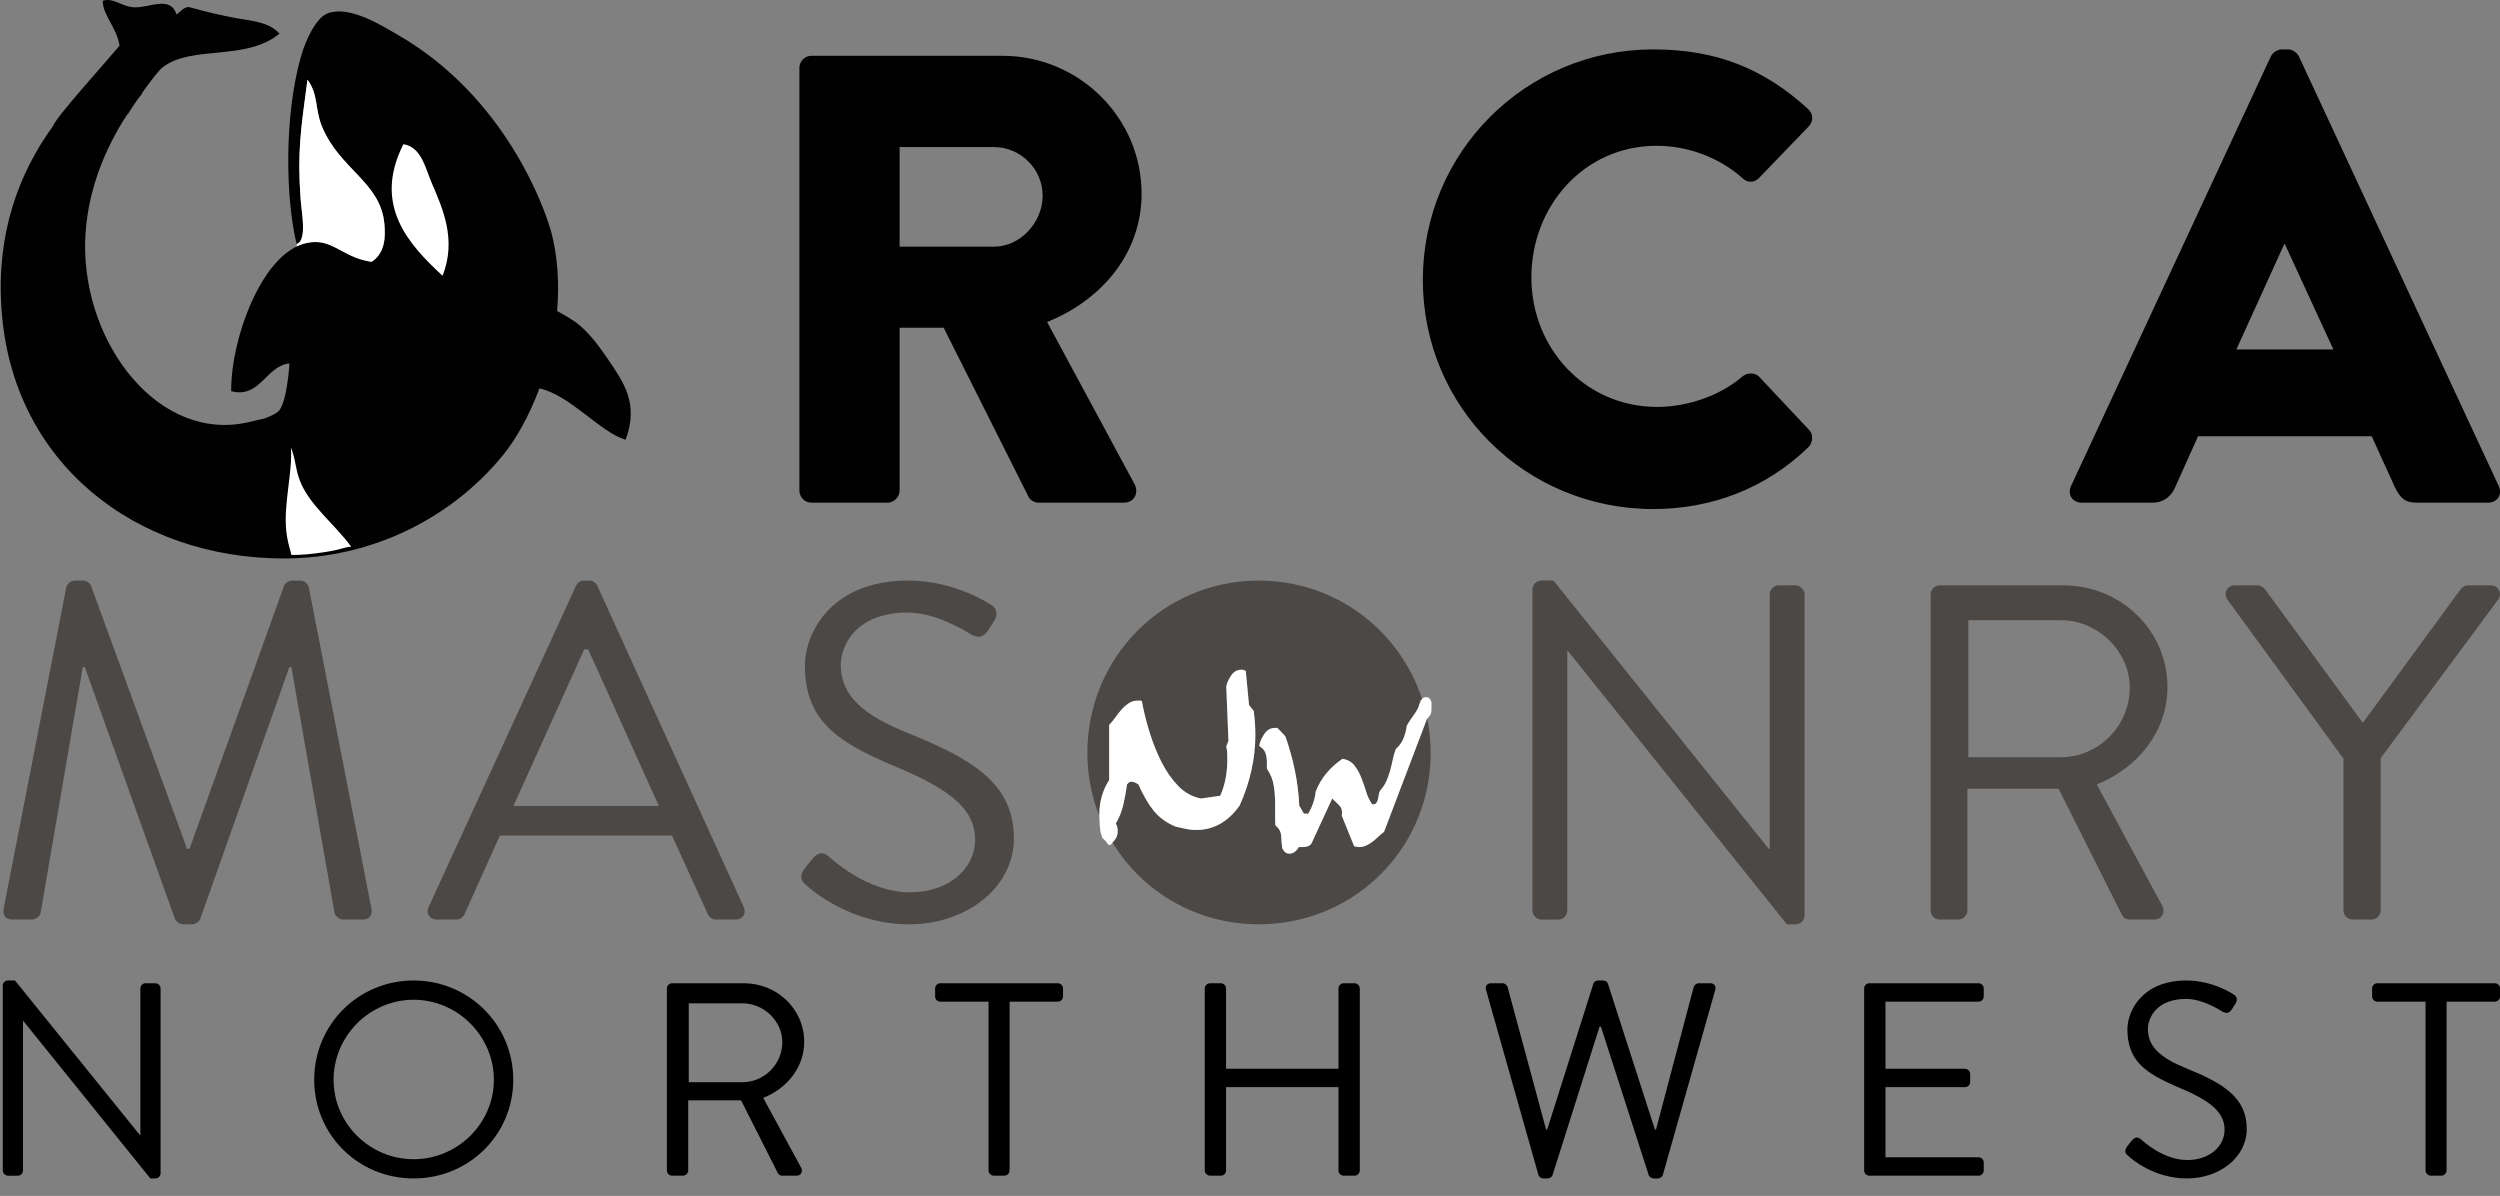 <?xml version="1.0" encoding="utf-8"?>
<!-- Generator: Adobe Illustrator 24.1.3, SVG Export Plug-In . SVG Version: 6.00 Build 0)  -->
<svg version="1.1" id="Layer_1" xmlns="http://www.w3.org/2000/svg" xmlns:xlink="http://www.w3.org/1999/xlink" x="0px" y="0px"
	 viewBox="0 0 2000.55 957.02" style="enable-background:new 0 0 2000.55 957.02;" xml:space="preserve">
<rect x="0" y="0" width="2000.55" height="957.02" fill="#808080" stroke="none"/>
<style type="text/css">
	.st0{fill:#010101;}
	.st1{fill:#4C4846;}
	.st2{fill-rule:evenodd;clip-rule:evenodd;fill:#010101;}
	.st3{fill-rule:evenodd;clip-rule:evenodd;fill:#FFFFFF;}
	.st4{fill:#FFFFFF;}
</style>
<g>
	<path class="st0" d="M639.69,54.34c0-5.11,4.08-9.7,9.71-9.7h152.75c61.31,0,111.37,49.55,111.37,110.35
		c0,47-31.16,84.81-75.61,102.69l69.99,129.77c3.57,6.64,0,14.81-8.68,14.81h-67.95c-4.08,0-7.15-2.55-8.17-4.6l-67.94-135.38H719.9
		v130.27c0,5.11-4.6,9.71-9.71,9.71H649.4c-5.63,0-9.71-4.6-9.71-9.71V54.34z M795.51,197.39c20.95,0,38.83-19.41,38.83-40.87
		c0-21.46-17.88-38.82-38.83-38.82H719.9v79.69H795.51z"/>
	<path class="st0" d="M1323.03,39.53c51.09,0,88.89,15.84,123.63,47.51c4.6,4.09,4.6,10.22,0.52,14.31l-39.86,41.38
		c-3.57,3.57-9.19,3.57-12.76,0c-18.91-16.86-43.94-26.06-68.98-26.06c-57.73,0-100.13,48.02-100.13,105.24
		c0,56.71,42.91,103.71,100.65,103.71c24,0,50.06-8.68,68.46-24.52c3.57-3.06,10.21-3.06,13.28,0.51l39.84,42.4
		c3.57,3.57,3.07,10.21-0.51,13.79c-34.75,33.72-78.68,49.55-124.15,49.55c-102.18,0-184.43-81.23-184.43-183.4
		C1138.6,121.78,1220.85,39.53,1323.03,39.53z"/>
	<path class="st0" d="M1657.26,388.98l159.91-343.83c1.52-3.07,5.11-5.62,8.68-5.62h5.11c3.57,0,7.15,2.55,8.68,5.62l159.91,343.83
		c3.07,6.64-1.03,13.28-8.68,13.28h-56.71c-9.19,0-13.28-3.07-17.88-12.77l-18.39-40.36h-138.96L1740.54,390
		c-2.56,6.13-8.17,12.26-18.4,12.26h-56.19C1658.28,402.26,1654.2,395.62,1657.26,388.98z M1867.23,279.65l-38.83-84.29h-0.51
		l-38.31,84.29H1867.23z"/>
</g>
<path class="st1" d="M53.07,469.94c0.77-3.06,3.88-5.35,6.98-5.35h6.21c2.72,0,5.82,1.91,6.6,4.2L149.7,679.3c0.78,0,1.16,0,1.94,0
	l75.67-210.51c0.78-2.29,3.88-4.2,6.6-4.2h6.21c3.1,0,6.21,2.29,6.98,5.35l50.05,256.74c1.17,5.35-1.16,9.17-6.98,9.17h-15.51
	c-3.1,0-6.21-2.67-6.98-5.35l-34.54-196.76c-0.38,0-1.16,0-1.56,0l-71.39,201.72c-0.78,2.29-4.28,4.2-6.6,4.2h-6.98
	c-2.34,0-5.82-1.91-6.6-4.2L67.82,533.74c-0.4,0-1.17,0-1.56,0L32.5,730.5c-0.38,2.68-3.88,5.35-6.98,5.35H9.99
	c-5.82,0-8.15-3.82-6.98-9.17L53.07,469.94z"/>
<path class="st1" d="M342.95,725.92l117.97-257.13c1.16-2.29,3.1-4.2,6.6-4.2h3.88c3.49,0,5.43,1.91,6.59,4.2l117.19,257.13
	c2.34,4.97-0.78,9.93-6.59,9.93h-15.53c-3.5,0-5.82-2.29-6.6-4.21l-28.72-63.03H400l-28.33,63.03c-0.78,1.91-3.1,4.21-6.59,4.21
	h-15.53C343.73,735.85,340.63,730.88,342.95,725.92z M527.28,644.92c-19.01-41.64-37.64-83.67-56.66-125.31h-3.1l-56.66,125.31
	H527.28z"/>
<path class="st1" d="M643.33,695.73c1.94-2.29,3.88-4.97,5.82-7.26c3.88-4.97,8.15-8.02,13.59-3.44
	c2.72,2.29,31.04,29.03,65.58,29.03c31.42,0,51.99-19.48,51.99-42.02c0-26.36-23.28-42.03-67.91-60.37
	c-42.69-18.34-68.3-35.53-68.3-79.09c0-25.98,20.95-68.01,82.65-68.01c38.04,0,66.36,19.49,66.36,19.49
	c2.32,1.14,6.98,5.73,2.32,12.99c-1.55,2.29-3.1,4.97-4.65,7.26c-3.5,5.34-7.38,6.88-13.59,3.44c-2.72-1.53-27.16-17.57-50.83-17.57
	c-41.14,0-53.55,25.98-53.55,42.03c0,25.59,19.79,40.49,52.39,53.87c52.38,21.01,86.14,40.5,86.14,84.81
	c0,39.73-38.41,68.77-83.82,68.77c-45.79,0-76.83-26.36-81.87-30.95C642.55,706.05,638.68,702.99,643.33,695.73z"/>
<path class="st1" d="M1226.29,471.46c0-3.82,3.43-6.88,7.25-6.88h9.55L1415.4,679.3c0.39,0,0.39,0,0.77,0V475.67
	c0-3.82,3.06-7.26,7.25-7.26h13.38c3.82,0,7.25,3.44,7.25,7.26v257.13c0,3.82-3.43,6.88-7.25,6.88h-6.88l-175.36-218.92h-0.39
	v207.84c0,3.82-3.06,7.26-7.25,7.26h-13.38c-3.82,0-7.25-3.44-7.25-7.26V471.46z"/>
<path class="st1" d="M1544.94,475.67c0-3.82,3.06-7.26,7.25-7.26h98.95c45.85,0,83.3,35.92,83.3,81.38
	c0,35.14-23.31,64.57-56.55,77.94l52.34,97.04c2.68,4.97,0,11.08-6.49,11.08h-19.48c-3.45,0-5.36-1.91-6.12-3.44l-50.8-101.25
	h-72.98v97.42c0,3.82-3.44,7.26-7.25,7.26h-14.91c-4.2,0-7.25-3.44-7.25-7.26V475.67z M1649.23,605.95
	c29.43,0,55.03-24.45,55.03-55.78c0-29.03-25.6-53.87-55.03-53.87h-74.11v109.65H1649.23z"/>
<path class="st1" d="M1875.32,607.1l-93.11-127.61c-3.09-4.97,0-11.08,6.18-11.08h18.15c2.71,0,5.02,1.91,6.19,3.44l78.05,106.59
	l78.03-106.59c1.17-1.53,3.48-3.44,6.19-3.44h18.15c6.18,0,9.27,6.12,6.18,11.08l-94.27,127.22v121.88c0,3.82-3.48,7.26-7.34,7.26
	h-15.08c-4.25,0-7.34-3.44-7.34-7.26V607.1z"/>
<path class="st1" d="M1107.5,665.69c-1.63,1.2-3.2,2.52-4.72,3.97c-1.56,1.47-3.09,2.81-4.61,3.98c-1.56,1.17-3.18,2.18-4.93,2.98
	c-1.75,0.81-3.61,1.23-5.51,1.23c-0.7,0-1.42-0.08-2.08-0.22c-0.64-0.15-1.32-0.3-2.08-0.44l-9.9-24.49
	c0.14-0.75,0.23-1.62,0.23-2.67c0-2.36-0.88-4.36-2.75-6.07c-1.82-1.7-3.53-3.34-5.13-4.97l-16.68,36.19
	c-1.04,1.17-2.11,1.92-3.33,2.21c-1.13,0.3-2.39,0.45-3.69,0.45h-3.09c-1.89,3.52-4.46,5.3-7.67,5.3c-2.18,0-4.03-1.41-5.5-4.21
	c-0.44-3.37-0.73-6.69-0.87-9.92c-0.15-3.25-1.69-6.11-4.64-8.62c-0.14-1.47-0.2-2.87-0.2-4.18c0-1.47,0-3.03,0-4.65v-8.38
	c0-4.85-0.33-9.68-1.09-14.45c-0.74-4.78-2.57-9.32-5.5-13.58v-5.08c0-2.49-0.34-4.84-0.98-7.07c-0.67-2.19-2.22-4.12-4.72-5.73
	l-0.45-0.44c0.6-3.24,1.98-6.43,4.18-9.59c2.18-3.16,5.04-4.75,8.55-4.75c0.29,0,0.59,0,0.87,0c0.45,0,0.84,0.07,1.13,0.22
	l6.13,6.41c3.22,8.98,5.76,18.09,7.67,27.37c1.91,9.25,3.07,18.67,3.51,28.25l3.75,6.39h3.5c1.58-2.79,2.92-5.66,3.92-8.61
	c1.05-2.94,1.69-5.96,1.98-9.05c2.19-5.58,5.1-10.52,8.7-14.79c3.54-4.25,7.83-8.09,12.81-11.47c4.09,0.72,7.24,2.49,9.44,5.3
	c2.18,2.79,4.01,6.04,5.48,9.7c1.47,3.68,2.77,7.47,3.96,11.38c1.14,3.9,2.8,7.25,4.84,10.05h0.85c1.19,0,2.08-0.45,2.63-1.34
	c0.59-0.88,1.01-1.91,1.23-3.09c0.21-1.17,0.46-2.43,0.66-3.75c0.2-1.32,0.61-2.34,1.2-3.08c2.04-2.21,3.63-4.66,4.84-7.39
	c1.14-2.73,2.16-5.52,2.97-8.39c0.78-2.88,1.47-5.73,2.07-8.61c0.57-2.87,1.36-5.71,2.43-8.49c2.74-2.51,4.84-5.33,6.12-8.5
	c1.3-3.17,2.18-6.52,2.64-10.05c0.88-1.76,1.85-3.42,2.96-4.95c1.09-1.55,2.19-3.08,3.28-4.64c1.11-1.56,2.04-3.17,2.85-4.86
	c0.8-1.7,1.26-3.5,1.43-5.4c0.73-0.53,1.18-1.13,1.78-1.69c-17.94-55.15-69.35-94.81-130.67-94.81
	c-76.41,0-137.16,61.51-137.16,137.92c0,17.9,3.44,34.88,9.53,50.48v-0.98c0-10.45,2.65-19.71,7.87-27.8v-44.14
	c1.66-1.62,3.24-3.57,4.84-5.85c1.59-2.28,3.3-4.42,5.08-6.42c1.73-1.96,3.66-3.66,5.78-5.06c2.12-1.4,4.54-2.11,7.12-2.11
	c0.6,0,1.19,0,1.79,0c0.54,0,1.09,0.09,1.53,0.22c1.44,7.96,3.48,16.22,6.12,24.83c2.64,8.62,5.86,16.66,9.66,24.16
	c3.8,7.51,8.29,13.92,13.48,19.21c5.23,5.29,11.23,8.6,18.11,9.92l15.4-2.21c2.03-4.69,3.48-9.44,4.36-14.24
	c0.85-4.77,1.3-9.5,1.3-14.23c0-1.77-0.02-3.6-0.11-5.53c-0.07-1.91-0.34-3.75-0.74-5.52l1.75-4.4l-1.75-43.7
	c0.69-3.1,2.11-6.07,4.15-8.93c2.05-2.88,4.68-4.32,7.89-4.32c0.74,0,1.33,0.08,1.78,0.22c0.45,0.15,1.01,0.38,1.76,0.67l2.62,27.35
	l3.72,4.65c0.91,6.62,1.36,13.03,1.36,19.2c0,9.71-1.09,19.28-3.21,28.68c-2.11,9.42-5.23,18.7-9.32,27.82
	c-9.22,13.1-20.84,19.65-34.9,19.65c-2.49,0-5.1-0.25-7.77-0.77c-2.7-0.52-5.52-1.15-8.47-1.88c-3.94-1.62-7.31-3.46-10.06-5.52
	c-2.78-2.06-5.24-4.38-7.37-6.95c-2.11-2.58-4.05-5.3-5.71-8.18c-1.66-2.85-3.31-5.93-4.94-9.16l-1.76-3.97
	c-1.16-0.72-2.18-1.29-3.08-1.65c-0.86-0.35-1.75-0.54-2.6-0.54c-0.74,0-1.34,0.15-1.79,0.42c-0.42,0.3-1.01,0.9-1.73,1.77
	c-0.75,5.6-1.72,11.03-2.98,16.33c-1.22,5.3-3.22,10.31-6.03,15.02c0.77,1.19,1.14,2.21,1.3,3.08c0.15,0.9,0.24,1.92,0.24,3.1
	c0,3.38-1.31,6.24-3.94,8.61c-0.08,0.08-0.19,0.17-0.27,0.24c23.95,39.43,67.13,65.56,117.15,65.56
	c76.41,0,137.55-60.75,137.55-137.16c0-9.57-0.96-18.9-2.78-27.91L1107.5,665.69z"/>
<path class="st2" d="M486.2,286.99c-6.73-9.86-13.56-19.04-22.31-26.62c-5.21-4.49-11.71-7.85-18.09-11.49
	c1.86-21.33,0.67-43.48-5.1-65.01c-0.04,0.08-0.06,0.19-0.09,0.27c-4.58-16.72-35.78-106.87-122.93-156.64
	c-12.53-7.19-37.52-23.12-55.14-16.96c-9.25,3.22-17.74,20.47-21.86,35.3c-13.62,48.33-11.94,114.31-3.3,149.48
	c8.68-2.95,3.94-25.54,3.24-35.67c-2.78-38.27,0.11-55.45,5.44-95.91c8.7,11.72,5.98,23.3,11.36,36.82
	c14.13,35.18,47.26,44.85,50.2,78.74c0.86,9.73,0.86,23.01-10.18,30.18c-20.02-2.69-28.71-14.83-43.13-15.75
	c-41.5-2.64-69.89,76.23-69.3,119.32c23.25,6.05,27.84-20.44,46.62-22.22c-0.14,2.08-2.09,32.71-9.16,38.62
	c-2.28,1.9-6.3,3.75-11.09,5.49c-3.84,0.89-7.91,1.82-12.42,2.87c-71.34,16.53-131.77-61.4-130.88-142.79
	c0.83-40.78,15.77-75.9,33.83-103.6c0.15,0.02,0.26,0.02,0.45,0.04c0.26-0.78,2.63-4.45,5.77-9.07c0.86-1.21,1.7-2.5,2.57-3.67
	c0.72-0.97,1.47-1.78,2.23-2.65c0.41-0.94,1.01-1.74,1.45-2.66c6.02-8.39,12.6-17.01,15.52-19.33c23.1-18.36,66.31-4.79,93.77-27.1
	c-8.11-9.44-22.58-10.27-34.32-12.4c-12.61-2.31-24.58-5.2-36.33-8.4c-4.65-2.19-8.56,3.14-11.68,5.5
	c-5.05-15.53-21.24-5.4-33.84-5.82c-9.96-0.35-16.8-8.09-25.23-5.24c-0.22,11.68,11.11,20.89,13.39,35.99
	C80.67,54.3,45.07,93.5,42.49,100.76C14.8,138.89-2.99,187.26,1.18,246.8c8.04,123.94,107.71,200.1,226,200.1
	c71.3,0,134.71-33.03,175.01-82.31c10.49-12.72,21.2-31.55,29.49-53.83c24.98,5.64,48.45,35.07,68.93,41.14
	C511.36,323.12,499.31,306.22,486.2,286.99z"/>
<path class="st2" d="M232.25,290.73c-0.04,0.44-0.05,0.88-0.08,1.33l-0.46-1.24C231.88,290.8,232.07,290.74,232.25,290.73z"/>
<path class="st3" d="M258.66,441.99c-8.69,1.26-16.65,2.18-25.45,2.1c-1.6-6.32-3.31-11.31-4.15-19.24
	c-2.26-21.57,5.39-48.47,3.68-66.98c4.14,10.63,3.46,16.86,7.2,26.66c7.49,19.58,27.45,34.44,41.12,52.92
	C275.29,437.67,275.04,439.54,258.66,441.99z"/>
<path class="st3" d="M354.15,220.66c-26.76-24.71-56.16-56.28-31.34-105.26c14.35,2.18,17.55,19.06,22.58,30.8
	C354.27,166.97,365.58,191.65,354.15,220.66z"/>
<path class="st4" d="M307.58,179.29c-2.94-33.89-36.07-43.56-50.2-78.74c-5.38-13.52-2.65-25.1-11.36-36.82
	c-5.33,40.46-8.22,57.64-5.44,95.91c0.51,7.45,3.2,21.61,1.15,29.77l-0.63,2.06l-0.66,1.29l-0.68,0.92l-0.77,0.74l-0.82,0.55
	l-0.8,0.35l0.2,1.83l2.72-1.18l1.52-0.56c4-1.34,8.15-1.96,12.45-1.68c14.43,0.91,23.12,13.06,43.13,15.75
	C308.44,202.3,308.44,189.02,307.58,179.29z"/>
<path class="st4" d="M890.45,673.87c2.63-2.36,3.94-5.22,3.94-8.61c0-1.18-0.08-2.21-0.24-3.1c-0.15-0.87-0.53-1.89-1.3-3.08
	c2.81-4.71,4.81-9.71,6.03-15.02c1.26-5.3,2.23-10.73,2.98-16.33c0.72-0.87,1.31-1.47,1.73-1.77c0.45-0.28,1.05-0.42,1.79-0.42
	c0.85,0,1.73,0.19,2.6,0.54c0.9,0.37,1.92,0.93,3.08,1.65l1.76,3.97c1.63,3.24,3.28,6.32,4.94,9.16c1.66,2.88,3.6,5.6,5.71,8.18
	c2.13,2.57,4.59,4.89,7.37,6.95c2.75,2.06,6.12,3.9,10.06,5.52c2.95,0.73,5.77,1.35,8.47,1.88c2.68,0.52,5.29,0.77,7.77,0.77
	c14.06,0,25.68-6.55,34.9-19.65c4.09-9.12,7.21-18.39,9.32-27.82c2.12-9.4,3.21-18.97,3.21-28.68c0-6.17-0.45-12.58-1.36-19.2
	l-3.72-4.65l-2.62-27.35c-0.74-0.29-1.31-0.52-1.76-0.67c-0.45-0.15-1.04-0.22-1.78-0.22c-3.21,0-5.84,1.44-7.89,4.32
	c-2.04,2.86-3.46,5.83-4.15,8.93l1.75,43.7l-1.75,4.4c0.4,1.76,0.67,3.61,0.74,5.52c0.08,1.92,0.11,3.76,0.11,5.53
	c0,4.72-0.45,9.45-1.3,14.23c-0.88,4.8-2.34,9.55-4.36,14.24l-15.4,2.21c-6.88-1.32-12.88-4.62-18.11-9.92
	c-5.19-5.3-9.68-11.71-13.48-19.21c-3.8-7.51-7.02-15.55-9.66-24.16c-2.64-8.61-4.68-16.88-6.12-24.83
	c-0.45-0.14-0.99-0.22-1.53-0.22c-0.6,0-1.19,0-1.79,0c-2.58,0-5,0.7-7.12,2.11c-2.12,1.4-4.05,3.1-5.78,5.06
	c-1.78,1.99-3.49,4.13-5.08,6.42c-1.59,2.28-3.17,4.23-4.84,5.85v44.14c-5.21,8.09-7.87,17.36-7.87,27.8v0.98
	c-0.01-0.01-0.01-0.03-0.01-0.04c0.28,4.32,0.18,8.65,0.98,12.94c0.33,1.75,0.95,3.34,1.67,4.88c0.96,0.76,1.86,1.57,2.68,2.52
	c0.56,0.65,1.53,2.53,2.39,2.82c1.07,0.36,2.06-0.7,2.94-1.72c-0.06-0.09-0.12-0.18-0.17-0.28
	C890.26,674.03,890.37,673.94,890.45,673.87z"/>
<path class="st4" d="M1137.01,560.39c-0.07,0.2-0.14,0.41-0.17,0.63c-0.11,0.82-0.46,1.55-0.95,2.18c-0.25,1.13-0.6,2.23-1.09,3.28
	c-0.81,1.69-1.74,3.3-2.85,4.86c-1.09,1.55-2.19,3.09-3.28,4.64c-1.11,1.54-2.08,3.19-2.96,4.95c-0.46,3.53-1.34,6.88-2.64,10.05
	c-1.29,3.17-3.38,5.99-6.12,8.5c-1.07,2.78-1.86,5.63-2.43,8.49c-0.6,2.88-1.3,5.74-2.07,8.61c-0.81,2.87-1.83,5.66-2.97,8.39
	c-1.2,2.73-2.8,5.18-4.84,7.39c-0.59,0.74-1,1.76-1.2,3.08c-0.2,1.32-0.45,2.58-0.66,3.75c-0.21,1.18-0.64,2.21-1.23,3.09
	c-0.55,0.89-1.44,1.34-2.63,1.34h-0.85c-2.04-2.8-3.69-6.15-4.84-10.05c-1.19-3.91-2.49-7.7-3.96-11.38
	c-1.47-3.66-3.3-6.91-5.48-9.7c-2.19-2.81-5.34-4.58-9.44-5.3c-4.98,3.38-9.27,7.21-12.81,11.47c-3.61,4.28-6.51,9.21-8.7,14.79
	c-0.3,3.09-0.93,6.12-1.98,9.05c-0.99,2.95-2.34,5.82-3.92,8.61h-3.5l-3.75-6.39c-0.45-9.58-1.6-19-3.51-28.25
	c-1.91-9.28-4.45-18.39-7.67-27.37l-6.13-6.41c-0.3-0.15-0.68-0.22-1.13-0.22c-0.28,0-0.58,0-0.87,0c-3.51,0-6.37,1.59-8.55,4.75
	c-2.19,3.16-3.57,6.35-4.18,9.59l0.45,0.44c2.5,1.62,4.05,3.54,4.72,5.73c0.64,2.23,0.98,4.58,0.98,7.07v5.08
	c2.92,4.26,4.75,8.8,5.5,13.58c0.75,4.77,1.09,9.6,1.09,14.45v8.38c0,1.63,0,3.18,0,4.65c0,1.32,0.06,2.71,0.2,4.18
	c2.95,2.51,4.48,5.37,4.64,8.62c0.14,3.23,0.44,6.55,0.87,9.92c1.46,2.8,3.31,4.21,5.5,4.21c3.21,0,5.78-1.77,7.67-5.3h3.09
	c1.3,0,2.56-0.15,3.69-0.45c1.21-0.29,2.29-1.04,3.33-2.21l16.68-36.19c1.6,1.62,3.31,3.27,5.13,4.97c1.86,1.7,2.75,3.71,2.75,6.07
	c0,1.04-0.08,1.91-0.23,2.67l9.9,24.49c0.75,0.15,1.44,0.29,2.08,0.44c0.66,0.15,1.38,0.22,2.08,0.22c1.9,0,3.76-0.41,5.51-1.23
	c1.75-0.8,3.37-1.8,4.93-2.98c1.52-1.17,3.06-2.51,4.61-3.98c1.52-1.45,3.09-2.78,4.72-3.97l34.62-91.08
	c0.05,0.23,0.09,0.46,0.13,0.69c0.29-0.64,0.7-1.27,1.25-1.86c2.71-2.9,1.82-6.96,1.95-10.79c0.01-0.18,0.02-0.36,0.04-0.53
	c-0.52-1.85-1.44-3.78-3.53-4.15c-1.43-0.25-2.97,0.16-3.99,1.06c-0.02,0.03-0.04,0.06-0.05,0.09c0.03,0.1,0.07,0.2,0.1,0.29
	C1137.65,559.72,1137.34,560.06,1137.01,560.39z"/>
<g>
	<path d="M2.23,788.57c0-2.2,1.99-3.96,4.21-3.96h5.54l99.91,123.64c0.22,0,0.22,0,0.44,0V790.99c0-2.2,1.77-4.18,4.21-4.18h7.75
		c2.22,0,4.21,1.98,4.21,4.18v148.06c0,2.2-1.99,3.96-4.21,3.96h-3.99L18.63,816.96h-0.22v119.68c0,2.2-1.77,4.18-4.21,4.18H6.44
		c-2.22,0-4.21-1.98-4.21-4.18V788.57z"/>
	<path d="M330.97,784.61c44.31,0,79.75,35.42,79.75,79.42s-35.44,78.98-79.75,78.98c-44.31,0-79.53-34.98-79.53-78.98
		S286.66,784.61,330.97,784.61z M330.97,927.62c35.22,0,64.24-28.6,64.24-63.58s-29.02-64.02-64.24-64.02s-64.02,29.04-64.02,64.02
		S295.75,927.62,330.97,927.62z"/>
	<path d="M533.66,790.99c0-2.2,1.77-4.18,4.21-4.18h57.38c26.58,0,48.29,20.68,48.29,46.86c0,20.24-13.51,37.18-32.79,44.88
		l30.35,55.88c1.55,2.86,0,6.38-3.77,6.38h-11.3c-1.99,0-3.1-1.1-3.54-1.98l-29.46-58.3h-42.31v56.1c0,2.2-1.99,4.18-4.21,4.18
		h-8.64c-2.44,0-4.21-1.98-4.21-4.18V790.99z M594.14,866.01c17.06,0,31.9-14.08,31.9-32.12c0-16.72-14.84-31.02-31.9-31.02h-42.98
		v63.14H594.14z"/>
	<path d="M791.07,801.55h-38.55c-2.44,0-4.21-1.98-4.21-4.18v-6.38c0-2.2,1.77-4.18,4.21-4.18h93.93c2.44,0,4.21,1.98,4.21,4.18
		v6.38c0,2.2-1.77,4.18-4.21,4.18H807.9v135.08c0,2.2-1.99,4.18-4.21,4.18h-8.42c-2.22,0-4.21-1.98-4.21-4.18V801.55z"/>
	<path d="M964.07,790.99c0-2.2,1.99-4.18,4.21-4.18h8.64c2.44,0,4.21,1.98,4.21,4.18v64.24h89.94v-64.24c0-2.2,1.77-4.18,4.21-4.18
		h8.64c2.21,0,4.21,1.98,4.21,4.18v145.64c0,2.2-1.99,4.18-4.21,4.18h-8.64c-2.44,0-4.21-1.98-4.21-4.18v-66.66h-89.94v66.66
		c0,2.2-1.77,4.18-4.21,4.18h-8.64c-2.22,0-4.21-1.98-4.21-4.18V790.99z"/>
	<path d="M1189.14,792.09c-0.89-3.08,0.89-5.28,3.99-5.28h9.3c1.77,0,3.54,1.54,3.99,3.08l30.79,113.96h0.89l37-116.82
		c0.44-1.32,1.77-2.42,3.77-2.42h3.99c1.77,0,3.32,1.1,3.77,2.42l37.66,116.82h0.89l30.13-113.96c0.44-1.54,2.21-3.08,3.99-3.08h9.3
		c3.1,0,4.87,2.2,3.99,5.28l-41.87,147.84c-0.44,1.76-2.21,3.08-3.99,3.08h-3.54c-1.55,0-3.1-1.1-3.77-2.42l-38.32-119.02h-1.11
		L1242.3,940.6c-0.67,1.32-2.22,2.42-3.77,2.42h-3.54c-1.77,0-3.54-1.32-3.99-3.08L1189.14,792.09z"/>
	<path d="M1491.73,790.99c0-2.2,1.77-4.18,4.21-4.18h87.28c2.44,0,4.21,1.98,4.21,4.18v6.38c0,2.2-1.77,4.18-4.21,4.18h-74.43v53.68
		h63.58c2.22,0,4.21,1.98,4.21,4.18v6.38c0,2.42-1.99,4.18-4.21,4.18h-63.58v56.1h74.43c2.44,0,4.21,1.98,4.21,4.18v6.38
		c0,2.2-1.77,4.18-4.21,4.18h-87.28c-2.44,0-4.21-1.98-4.21-4.18V790.99z"/>
	<path d="M1701.96,917.71c1.11-1.32,2.22-2.86,3.32-4.18c2.21-2.86,4.65-4.62,7.75-1.98c1.55,1.32,17.72,16.72,37.44,16.72
		c17.94,0,29.68-11.22,29.68-24.2c0-15.18-13.29-24.2-38.77-34.76c-24.37-10.56-38.99-20.46-38.99-45.54
		c0-14.96,11.96-39.16,47.19-39.16c21.71,0,37.88,11.22,37.88,11.22c1.33,0.66,3.99,3.3,1.33,7.48c-0.89,1.32-1.77,2.86-2.66,4.18
		c-1.99,3.08-4.21,3.96-7.75,1.98c-1.55-0.88-15.51-10.12-29.02-10.12c-23.48,0-30.57,14.96-30.57,24.2
		c0,14.74,11.3,23.32,29.91,31.02c29.91,12.1,49.18,23.32,49.18,48.84c0,22.88-21.93,39.6-47.85,39.6
		c-26.14,0-43.86-15.18-46.74-17.82C1701.51,923.66,1699.3,921.9,1701.96,917.71z"/>
	<path d="M1940.98,801.55h-38.55c-2.44,0-4.21-1.98-4.21-4.18v-6.38c0-2.2,1.77-4.18,4.21-4.18h93.93c2.44,0,4.21,1.98,4.21,4.18
		v6.38c0,2.2-1.77,4.18-4.21,4.18h-38.55v135.08c0,2.2-1.99,4.18-4.21,4.18h-8.42c-2.22,0-4.21-1.98-4.21-4.18V801.55z"/>
</g>
</svg>
